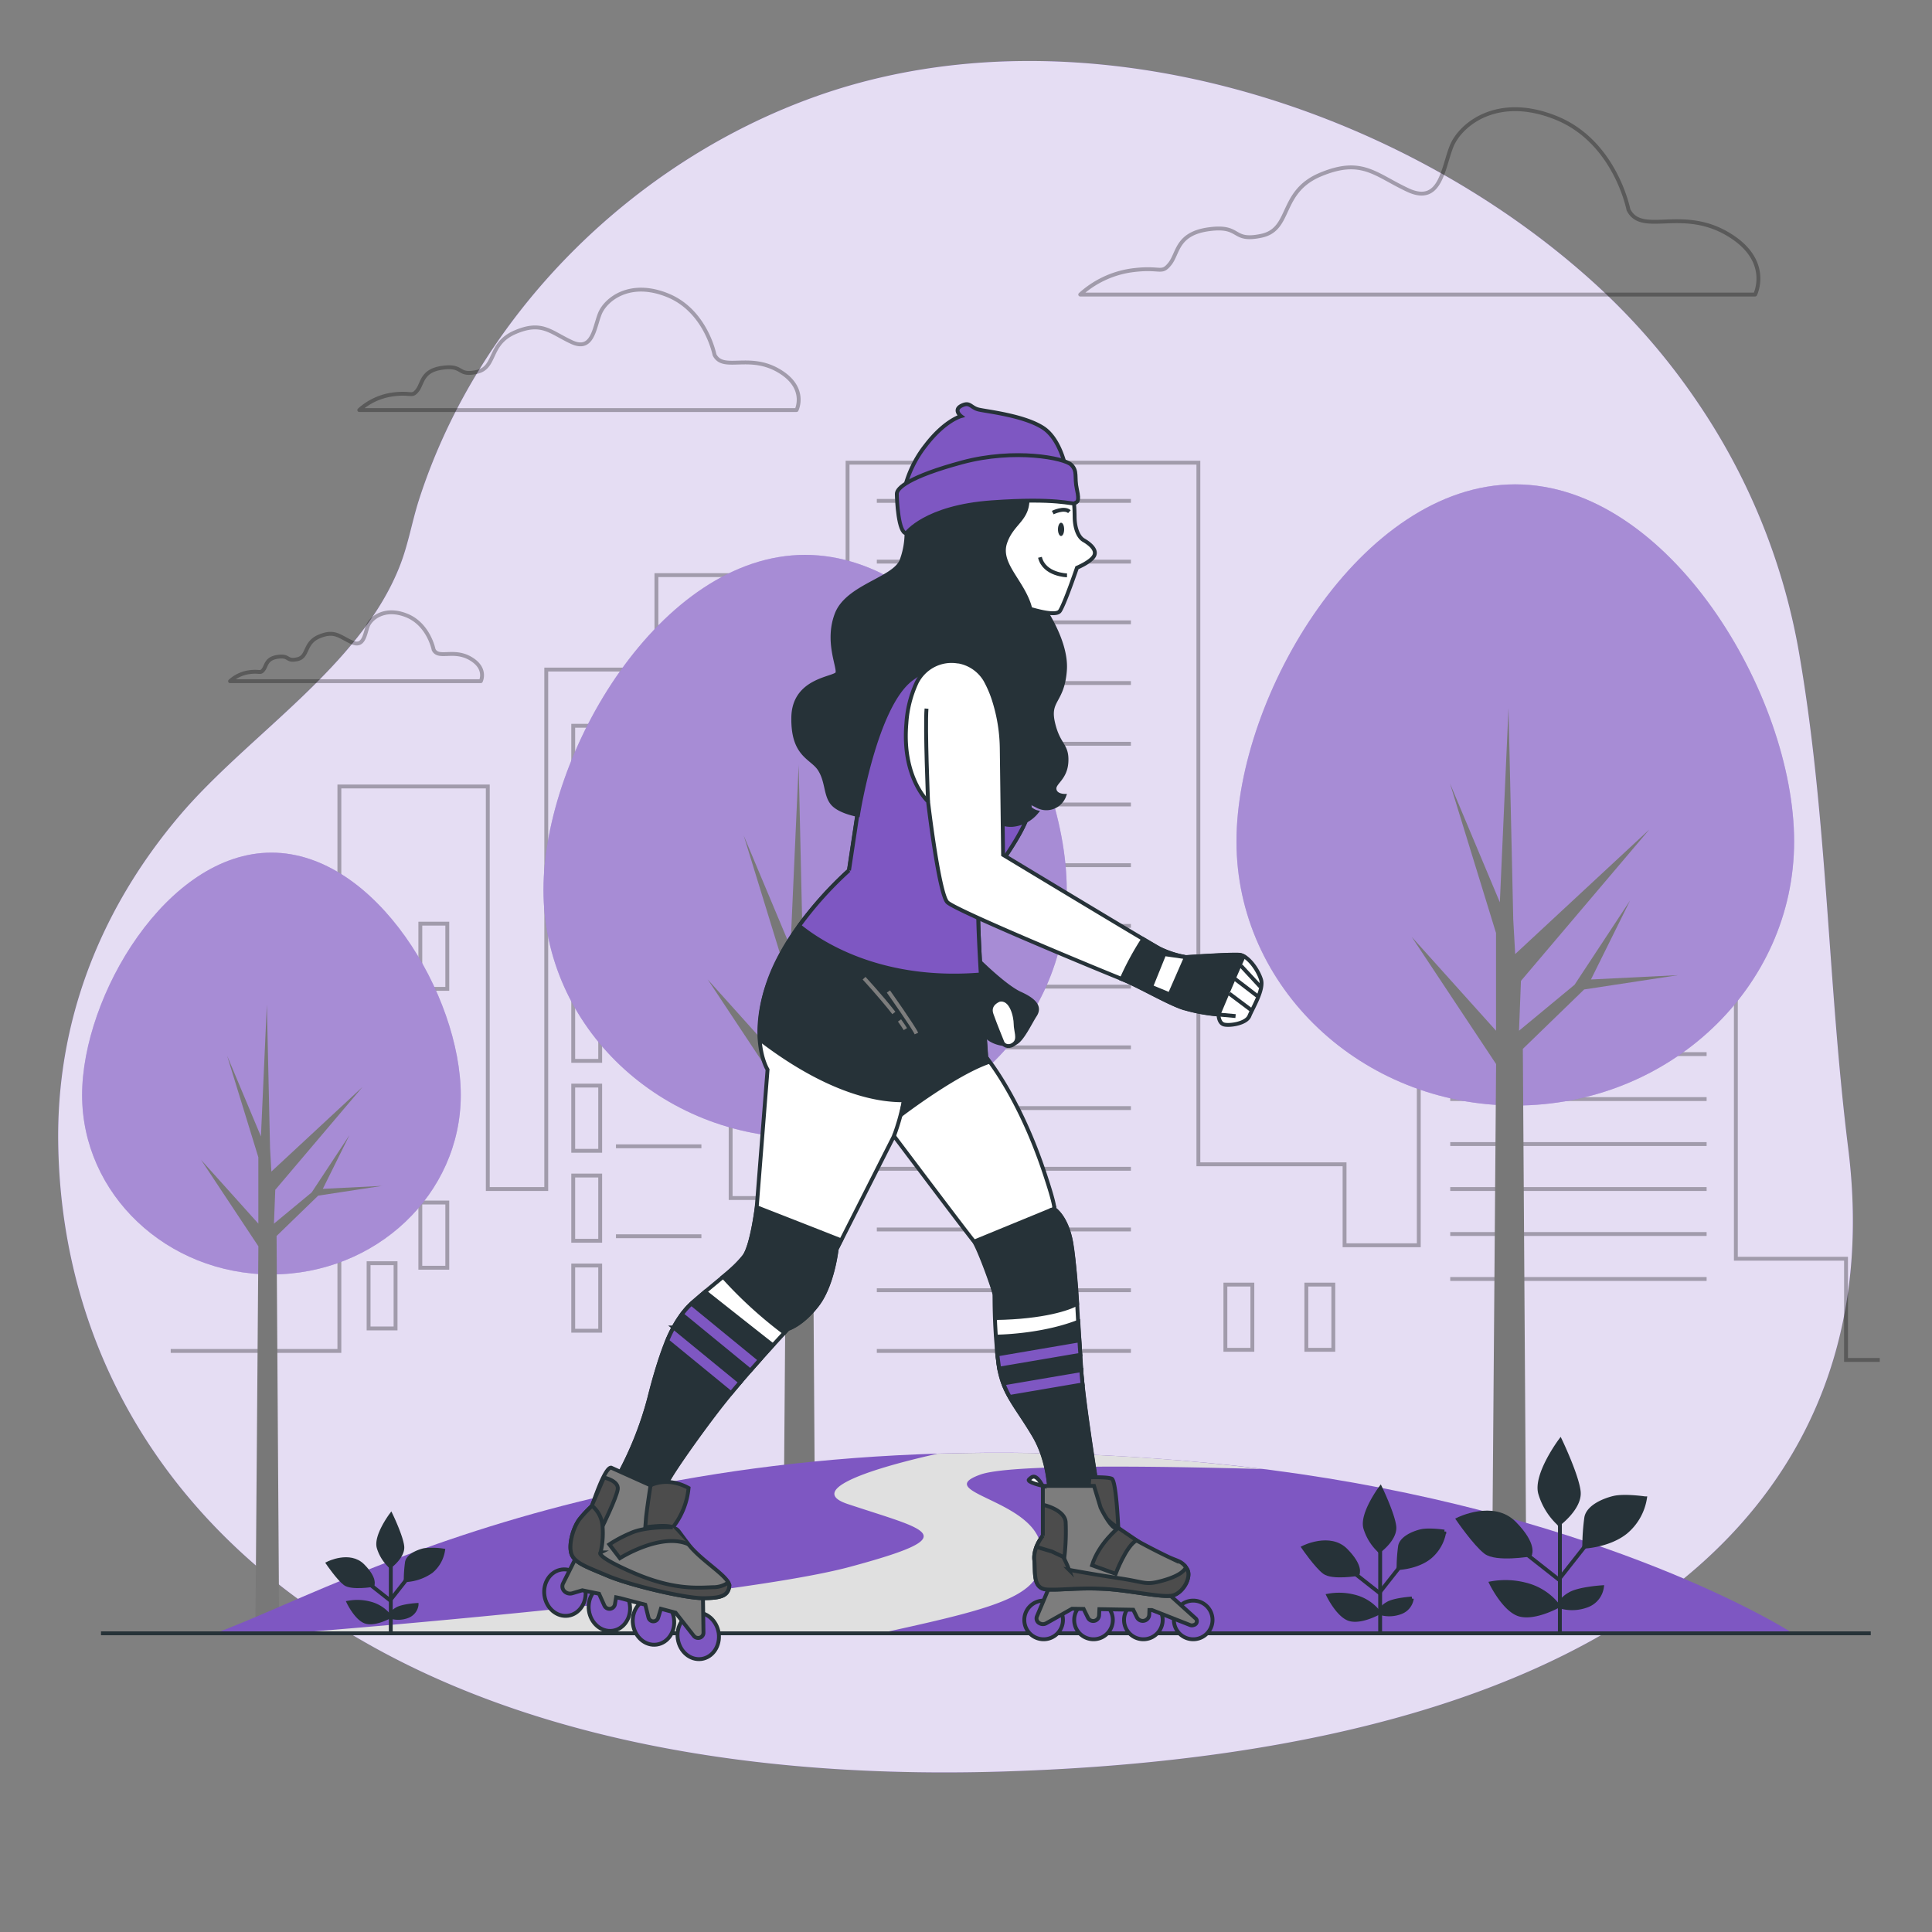 <svg xmlns="http://www.w3.org/2000/svg" viewBox="0 0 500 500"><rect x="0" y="0" width="500" height="500" fill="#808080" stroke="none"/><g id="freepik--background-simple--inject-466"><path d="M439.56,104.47a170.77,170.77,0,0,0-25.47-29.83C362.73,27,279.46.87,211.59,24.8,164.09,41.55,124,81.11,108.46,129.26c-1.77,5.49-2.73,11.27-4.78,16.66-10,26.36-39.45,44.18-57.26,65.23-20.59,24.34-32,53.44-31.34,85.51,1.75,90.21,80.31,167,245,161.79s229.3-72.75,218.24-161.21c-5.4-43.24-5.35-86.84-13-129.83A165.52,165.52,0,0,0,439.56,104.47Z" style="fill:#7E57C2"></path><path d="M439.56,104.47a170.77,170.77,0,0,0-25.47-29.83C362.73,27,279.46.87,211.59,24.8,164.09,41.55,124,81.11,108.46,129.26c-1.77,5.49-2.73,11.27-4.78,16.66-10,26.36-39.45,44.18-57.26,65.23-20.59,24.34-32,53.44-31.34,85.51,1.75,90.21,80.31,167,245,161.79s229.3-72.75,218.24-161.21c-5.4-43.24-5.35-86.84-13-129.83A165.52,165.52,0,0,0,439.56,104.47Z" style="fill:#fff;opacity:0.8"></path></g><g id="freepik--Clouds--inject-466"><path d="M421.44,54.27s-3.39-17.53-18.65-23.74-24.87,1.69-27.13,7.34-2.83,15.27-11.31,11.31-11.87-8.48-22.61-4-7.35,14.14-15.26,15.83-5.09-2.82-13.57-1.69-7.92,6.21-10.18,9-2.26.57-10.17,1.7a25,25,0,0,0-13,6.21H454.23s4.52-9-7.35-15.82S424.83,61.05,421.44,54.27Z" style="fill:none;stroke:#000;stroke-linecap:round;stroke-linejoin:round;opacity:0.3"></path><path d="M184.91,91.81s-2.2-11.35-12.09-15.38-16.11,1.1-17.58,4.76-1.83,9.89-7.32,7.33S140.23,83,133.27,86s-4.76,9.16-9.89,10.26-3.29-1.83-8.79-1.1-5.13,4-6.59,5.86-1.47.37-6.59,1.1a16.18,16.18,0,0,0-8.43,4H206.15s2.93-5.86-4.76-10.26S187.11,96.21,184.91,91.81Z" style="fill:none;stroke:#000;stroke-linecap:round;stroke-linejoin:round;opacity:0.3"></path><path d="M112.22,168.13s-1.26-6.51-6.93-8.82S96,159.94,95.2,162s-1,5.67-4.2,4.2-4.41-3.15-8.4-1.47-2.73,5.25-5.67,5.88-1.89-1.05-5-.63-2.94,2.32-3.78,3.37-.84.21-3.78.63a9.28,9.28,0,0,0-4.83,2.31h64.9s1.68-3.36-2.73-5.89S113.48,170.65,112.22,168.13Z" style="fill:none;stroke:#000;stroke-linecap:round;stroke-linejoin:round;opacity:0.3"></path></g><g id="freepik--Buildings--inject-466"><g style="opacity:0.3"><polyline points="44.18 349.62 87.83 349.62 87.83 203.54 126.24 203.54 126.24 307.72 141.37 307.72 141.37 173.28 169.88 173.28 169.88 148.84 189.09 148.84 189.09 310.05 219.35 310.05 219.35 119.74 310.14 119.74 310.14 301.32 347.97 301.32 347.97 322.27 367.18 322.27 367.18 214.02 426.85 214.02 426.85 189.58 449.24 189.58 449.24 325.76 477.75 325.76 477.75 351.95 486.48 351.95" style="fill:none;stroke:#000;stroke-miterlimit:10"></polyline><rect x="95.39" y="326.92" width="6.98" height="16.88" style="fill:none;stroke:#000;stroke-miterlimit:10"></rect><rect x="108.78" y="311.21" width="6.98" height="16.88" style="fill:none;stroke:#000;stroke-miterlimit:10"></rect><rect x="148.35" y="187.83" width="6.98" height="16.88" style="fill:none;stroke:#000;stroke-miterlimit:10"></rect><rect x="148.35" y="211.11" width="6.98" height="16.88" style="fill:none;stroke:#000;stroke-miterlimit:10"></rect><rect x="148.35" y="234.39" width="6.98" height="16.88" style="fill:none;stroke:#000;stroke-miterlimit:10"></rect><rect x="148.35" y="257.67" width="6.98" height="16.88" style="fill:none;stroke:#000;stroke-miterlimit:10"></rect><rect x="148.35" y="280.95" width="6.98" height="16.88" style="fill:none;stroke:#000;stroke-miterlimit:10"></rect><rect x="148.35" y="304.23" width="6.98" height="16.88" style="fill:none;stroke:#000;stroke-miterlimit:10"></rect><rect x="148.35" y="327.51" width="6.98" height="16.88" style="fill:none;stroke:#000;stroke-miterlimit:10"></rect><rect x="317.13" y="332.45" width="6.98" height="16.88" style="fill:none;stroke:#000;stroke-miterlimit:10"></rect><rect x="338.08" y="332.45" width="6.98" height="16.88" style="fill:none;stroke:#000;stroke-miterlimit:10"></rect><rect x="95.39" y="290.84" width="6.98" height="16.88" style="fill:none;stroke:#000;stroke-miterlimit:10"></rect><rect x="108.78" y="275.13" width="6.98" height="16.88" style="fill:none;stroke:#000;stroke-miterlimit:10"></rect><rect x="95.39" y="254.76" width="6.98" height="16.88" style="fill:none;stroke:#000;stroke-miterlimit:10"></rect><rect x="108.78" y="239.04" width="6.98" height="16.88" style="fill:none;stroke:#000;stroke-miterlimit:10"></rect><line x1="159.41" y1="203.54" x2="181.52" y2="203.54" style="fill:none;stroke:#000;stroke-miterlimit:10"></line><line x1="159.41" y1="226.82" x2="181.52" y2="226.82" style="fill:none;stroke:#000;stroke-miterlimit:10"></line><line x1="159.41" y1="250.1" x2="181.52" y2="250.1" style="fill:none;stroke:#000;stroke-miterlimit:10"></line><line x1="159.41" y1="273.38" x2="181.52" y2="273.38" style="fill:none;stroke:#000;stroke-miterlimit:10"></line><line x1="159.41" y1="296.66" x2="181.52" y2="296.66" style="fill:none;stroke:#000;stroke-miterlimit:10"></line><line x1="159.41" y1="319.94" x2="181.52" y2="319.94" style="fill:none;stroke:#000;stroke-miterlimit:10"></line><line x1="375.32" y1="296.08" x2="441.67" y2="296.08" style="fill:none;stroke:#000;stroke-miterlimit:10"></line><line x1="375.32" y1="307.72" x2="441.67" y2="307.72" style="fill:none;stroke:#000;stroke-miterlimit:10"></line><line x1="375.32" y1="319.36" x2="441.67" y2="319.36" style="fill:none;stroke:#000;stroke-miterlimit:10"></line><line x1="375.32" y1="331" x2="441.67" y2="331" style="fill:none;stroke:#000;stroke-miterlimit:10"></line><line x1="375.32" y1="249.52" x2="441.67" y2="249.52" style="fill:none;stroke:#000;stroke-miterlimit:10"></line><line x1="375.32" y1="261.16" x2="441.67" y2="261.16" style="fill:none;stroke:#000;stroke-miterlimit:10"></line><line x1="375.32" y1="272.8" x2="441.67" y2="272.8" style="fill:none;stroke:#000;stroke-miterlimit:10"></line><line x1="375.32" y1="284.44" x2="441.67" y2="284.44" style="fill:none;stroke:#000;stroke-miterlimit:10"></line><line x1="375.32" y1="226.24" x2="441.67" y2="226.24" style="fill:none;stroke:#000;stroke-miterlimit:10"></line><line x1="375.32" y1="237.88" x2="441.67" y2="237.88" style="fill:none;stroke:#000;stroke-miterlimit:10"></line><line x1="226.92" y1="129.63" x2="292.68" y2="129.63" style="fill:none;stroke:#000;stroke-miterlimit:10"></line><line x1="226.92" y1="145.35" x2="292.68" y2="145.35" style="fill:none;stroke:#000;stroke-miterlimit:10"></line><line x1="226.92" y1="161.06" x2="292.68" y2="161.06" style="fill:none;stroke:#000;stroke-miterlimit:10"></line><line x1="226.92" y1="176.77" x2="292.68" y2="176.77" style="fill:none;stroke:#000;stroke-miterlimit:10"></line><line x1="226.92" y1="192.49" x2="292.68" y2="192.49" style="fill:none;stroke:#000;stroke-miterlimit:10"></line><line x1="226.92" y1="208.2" x2="292.68" y2="208.2" style="fill:none;stroke:#000;stroke-miterlimit:10"></line><line x1="226.92" y1="223.91" x2="292.68" y2="223.91" style="fill:none;stroke:#000;stroke-miterlimit:10"></line><line x1="226.92" y1="239.63" x2="292.68" y2="239.63" style="fill:none;stroke:#000;stroke-miterlimit:10"></line><line x1="226.92" y1="255.34" x2="292.68" y2="255.34" style="fill:none;stroke:#000;stroke-miterlimit:10"></line><line x1="226.92" y1="271.05" x2="292.68" y2="271.05" style="fill:none;stroke:#000;stroke-miterlimit:10"></line><line x1="226.92" y1="286.77" x2="292.68" y2="286.77" style="fill:none;stroke:#000;stroke-miterlimit:10"></line><line x1="226.92" y1="302.48" x2="292.68" y2="302.48" style="fill:none;stroke:#000;stroke-miterlimit:10"></line><line x1="226.92" y1="318.19" x2="292.68" y2="318.19" style="fill:none;stroke:#000;stroke-miterlimit:10"></line><line x1="226.92" y1="333.91" x2="292.68" y2="333.91" style="fill:none;stroke:#000;stroke-miterlimit:10"></line><line x1="226.92" y1="349.62" x2="292.68" y2="349.62" style="fill:none;stroke:#000;stroke-miterlimit:10"></line></g></g><g id="freepik--Trees--inject-466"><path d="M464.32,217.76c0,37.75-32.3,68.35-72.14,68.35S320,255.51,320,217.76s32.3-92.41,72.14-92.41S464.32,180,464.32,217.76Z" style="fill:#7E57C2"></path><path d="M464.32,217.76c0,37.75-32.3,68.35-72.14,68.35S320,255.51,320,217.76s32.3-92.41,72.14-92.41S464.32,180,464.32,217.76Z" style="fill:#fff;opacity:0.32"></path><polygon points="386.04 422.3 387.19 275.38 365.34 242.45 387.17 266.75 387.17 241.46 375.26 202.77 388.16 233.52 390.4 183.24 391.63 237.98 392.13 246.91 426.85 214.67 393.62 253.85 393.12 266.75 407.5 254.85 421.88 233.02 411.74 253.49 434.29 252.37 409.98 256.07 394.11 271.45 395.1 422.26 386.04 422.3" style="fill:#787878"></polygon><path d="M276.07,230.33c0,35.43-30.32,64.15-67.71,64.15s-67.71-28.72-67.71-64.15S171,143.6,208.36,143.6,276.07,194.89,276.07,230.33Z" style="fill:#7E57C2"></path><path d="M276.07,230.33c0,35.43-30.32,64.15-67.71,64.15s-67.71-28.72-67.71-64.15S171,143.6,208.36,143.6,276.07,194.89,276.07,230.33Z" style="fill:#fff;opacity:0.32"></path><polygon points="202.6 422.3 203.67 284.41 183.17 253.5 203.65 276.31 203.65 252.57 192.48 216.26 204.58 245.12 206.69 197.94 207.84 249.31 208.31 257.69 240.89 227.43 209.7 264.21 209.24 276.31 222.74 265.14 236.24 244.66 226.72 263.87 247.88 262.81 225.06 266.29 210.17 280.72 211.1 422.27 202.6 422.3" style="fill:#787878"></polygon><path d="M119.25,283.41c0,25.63-21.93,46.41-49,46.41s-49-20.78-49-46.41,21.93-62.75,49-62.75S119.25,257.77,119.25,283.41Z" style="fill:#7E57C2"></path><path d="M119.25,283.41c0,25.63-21.93,46.41-49,46.41s-49-20.78-49-46.41,21.93-62.75,49-62.75S119.25,257.77,119.25,283.41Z" style="fill:#fff;opacity:0.32"></path><polygon points="66.1 422.3 66.87 322.54 52.04 300.17 66.86 316.68 66.86 299.5 58.78 273.23 67.53 294.11 69.06 259.97 69.89 297.14 70.23 303.2 93.81 281.31 71.24 307.92 70.9 316.68 80.67 308.59 90.44 293.77 83.55 307.67 98.86 306.91 82.35 309.43 71.58 319.87 72.25 422.27 66.1 422.3" style="fill:#787878"></polygon></g><g id="freepik--Hill--inject-466"><path d="M464,422.7c-13.6-8.5-66.51-35.83-150.32-44-147.72-14.36-224.28,31.6-258,44Z" style="fill:#7E57C2"></path><path d="M229.25,422.37c32-7,41.9-9.9,40.15-22.12s-28.51-14-15.71-18.62c7.4-2.69,43.76-2.27,73.14-1.44q-6.46-.81-13.2-1.47a554.27,554.27,0,0,0-71-2.5c-20.07,4.5-33.25,9.66-23.3,13,21,7,30.85,8.14.59,16.29S80.4,422.27,80.4,422.27l3.58.43H227.7Z" style="fill:#e0e0e0"></path></g><g id="freepik--Plants--inject-466"><line x1="403.69" y1="422.7" x2="403.71" y2="389.22" style="fill:none;stroke:#263238;stroke-linecap:round;stroke-linejoin:round"></line><polyline points="388.66 397.18 403.41 408.79 413.73 395.68" style="fill:none;stroke:#263238;stroke-linecap:round;stroke-linejoin:round"></polyline><path d="M403.47,394.35a17.43,17.43,0,0,1-4.87-7.86c-1.36-4.85,5.21-13.67,5.21-13.67s4.3,9,4.76,13.18S403.47,394.35,403.47,394.35Z" style="fill:#263238;stroke:#263238;stroke-linecap:round;stroke-miterlimit:10"></path><path d="M410,400.27a57.1,57.1,0,0,1,.53-7.54c.5-2.7,4.32-4.41,7.09-5.08s8.1.12,8.1.12a14.32,14.32,0,0,1-5,8.76C416.38,400,410,400.27,410,400.27Z" style="fill:#263238;stroke:#263238;stroke-linecap:round;stroke-miterlimit:10"></path><path d="M395.94,402.33s1.47-2.55-4-8.12-14.6-1-14.6-1,4.39,6.39,7.14,8.49S395.94,402.33,395.94,402.33Z" style="fill:#263238;stroke:#263238;stroke-linecap:round;stroke-miterlimit:10"></path><path d="M403.27,415.6a15.25,15.25,0,0,0-8.48-5.52,20.69,20.69,0,0,0-8.86-.33s3.48,7.15,7.49,8.14S403.27,415.6,403.27,415.6Z" style="fill:#263238;stroke:#263238;stroke-linecap:round;stroke-miterlimit:10"></path><path d="M403.27,415.6a7.28,7.28,0,0,1,2.92-3c2.3-1.44,8.39-1.82,8.39-1.82a5.93,5.93,0,0,1-3.77,4.69A10.92,10.92,0,0,1,403.27,415.6Z" style="fill:#263238;stroke:#263238;stroke-linecap:round;stroke-miterlimit:10"></path><line x1="395.94" y1="402.33" x2="382.28" y2="393.98" style="fill:none;stroke:#263238;stroke-linecap:round;stroke-miterlimit:10"></line><line x1="403.47" y1="394.35" x2="403.47" y2="380.14" style="fill:none;stroke:#263238;stroke-linecap:round;stroke-miterlimit:10"></line><line x1="410.01" y1="400.27" x2="417.43" y2="392" style="fill:none;stroke:#263238;stroke-linecap:round;stroke-miterlimit:10"></line><polyline points="394.99 414.16 403.27 415.6 408.26 414.02" style="fill:none;stroke:#263238;stroke-linecap:round;stroke-miterlimit:10"></polyline><line x1="357.18" y1="422.7" x2="357.19" y2="397.47" style="fill:none;stroke:#263238;stroke-linecap:round;stroke-linejoin:round"></line><polyline points="345.85 403.47 356.97 412.22 364.75 402.35" style="fill:none;stroke:#263238;stroke-linecap:round;stroke-linejoin:round"></polyline><path d="M357,401.34a13.25,13.25,0,0,1-3.67-5.92c-1-3.65,3.93-10.3,3.93-10.3s3.24,6.75,3.59,9.93S357,401.34,357,401.34Z" style="fill:#263238;stroke:#263238;stroke-linecap:round;stroke-miterlimit:10"></path><path d="M361.94,405.8a42.42,42.42,0,0,1,.4-5.68c.38-2,3.25-3.32,5.34-3.83s6.1.09,6.1.09A10.78,10.78,0,0,1,370,403C366.74,405.62,361.94,405.8,361.94,405.8Z" style="fill:#263238;stroke:#263238;stroke-linecap:round;stroke-miterlimit:10"></path><path d="M351.34,407.35s1.11-1.92-3-6.12-11-.74-11-.74,3.31,4.82,5.39,6.39S351.34,407.35,351.34,407.35Z" style="fill:#263238;stroke:#263238;stroke-linecap:round;stroke-miterlimit:10"></path><path d="M356.86,417.35a11.45,11.45,0,0,0-6.39-4.16,15.62,15.62,0,0,0-6.67-.25s2.62,5.39,5.64,6.14S356.86,417.35,356.86,417.35Z" style="fill:#263238;stroke:#263238;stroke-linecap:round;stroke-miterlimit:10"></path><path d="M356.86,417.35a5.5,5.5,0,0,1,2.21-2.28c1.72-1.09,6.31-1.37,6.31-1.37a4.44,4.44,0,0,1-2.83,3.53A8.29,8.29,0,0,1,356.86,417.35Z" style="fill:#263238;stroke:#263238;stroke-linecap:round;stroke-miterlimit:10"></path><line x1="351.34" y1="407.35" x2="341.05" y2="401.06" style="fill:none;stroke:#263238;stroke-linecap:round;stroke-miterlimit:10"></line><line x1="357.01" y1="401.34" x2="357.01" y2="390.64" style="fill:none;stroke:#263238;stroke-linecap:round;stroke-miterlimit:10"></line><line x1="361.94" y1="405.8" x2="367.53" y2="399.57" style="fill:none;stroke:#263238;stroke-linecap:round;stroke-miterlimit:10"></line><polyline points="350.62 416.27 356.86 417.35 360.62 416.16" style="fill:none;stroke:#263238;stroke-linecap:round;stroke-miterlimit:10"></polyline><line x1="101.13" y1="422.7" x2="101.14" y2="402.16" style="fill:none;stroke:#263238;stroke-linecap:round;stroke-linejoin:round"></line><polyline points="91.91 407.04 100.96 414.17 107.29 406.13" style="fill:none;stroke:#263238;stroke-linecap:round;stroke-linejoin:round"></polyline><path d="M101,405.31a10.73,10.73,0,0,1-3-4.82c-.83-3,3.19-8.38,3.19-8.38s2.64,5.49,2.92,8.08S101,405.31,101,405.31Z" style="fill:#263238;stroke:#263238;stroke-linecap:round;stroke-miterlimit:10"></path><path d="M105,408.94a34,34,0,0,1,.32-4.62c.31-1.66,2.65-2.7,4.35-3.12a17.83,17.83,0,0,1,5,.07,8.79,8.79,0,0,1-3.05,5.38A12.69,12.69,0,0,1,105,408.94Z" style="fill:#263238;stroke:#263238;stroke-linecap:round;stroke-miterlimit:10"></path><path d="M96.38,410.21s.9-1.57-2.48-5-9-.6-9-.6,2.69,3.92,4.38,5.2S96.38,410.21,96.38,410.21Z" style="fill:#263238;stroke:#263238;stroke-linecap:round;stroke-miterlimit:10"></path><path d="M100.87,418.34a9.34,9.34,0,0,0-5.2-3.38,12.81,12.81,0,0,0-5.43-.21s2.13,4.39,4.59,5S100.87,418.34,100.87,418.34Z" style="fill:#263238;stroke:#263238;stroke-linecap:round;stroke-miterlimit:10"></path><path d="M100.87,418.34a4.48,4.48,0,0,1,1.8-1.85c1.4-.89,5.14-1.12,5.14-1.12a3.65,3.65,0,0,1-2.31,2.88A6.73,6.73,0,0,1,100.87,418.34Z" style="fill:#263238;stroke:#263238;stroke-linecap:round;stroke-miterlimit:10"></path><line x1="96.38" y1="410.21" x2="88" y2="405.08" style="fill:none;stroke:#263238;stroke-linecap:round;stroke-miterlimit:10"></line><line x1="100.99" y1="405.31" x2="100.99" y2="396.6" style="fill:none;stroke:#263238;stroke-linecap:round;stroke-miterlimit:10"></line><line x1="105.01" y1="408.94" x2="109.56" y2="403.87" style="fill:none;stroke:#263238;stroke-linecap:round;stroke-miterlimit:10"></line><polyline points="95.79 417.46 100.87 418.34 103.93 417.38" style="fill:none;stroke:#263238;stroke-linecap:round;stroke-miterlimit:10"></polyline></g><g id="freepik--Floor--inject-466"><line x1="26.14" y1="422.7" x2="484.15" y2="422.7" style="fill:none;stroke:#263238;stroke-miterlimit:10"></line></g><g id="freepik--Character--inject-466"><path d="M251.6,246.93s8,8.22,12.43,10.22,5,3.81,3.81,5.61-3.41,6.62-5.21,7.22a8.24,8.24,0,0,1-6.42-1c-1.8-1.21-4.81-6.22-4.81-6.22Z" style="fill:#263238;stroke:#263238;stroke-miterlimit:10"></path><path d="M258.62,258.75s-3,1-2,3.81,2.41,6.22,2.81,7.22,2,1.4,3.21.2.2-3.21.2-5S261.83,258.15,258.62,258.75Z" style="fill:#fff;stroke:#263238;stroke-miterlimit:10"></path><path d="M266.44,208.64s.6,2.41-4.81,10.83-8,11.62-8.42,15.83,2,38.29,2,38.29,8.36,9.86,15,29.66c3.18,9.45,2.6,9.63,2.6,9.63s3.21,2,4.41,8.81a157.06,157.06,0,0,1,1.6,16.8s.41,7.82,1,16.44,4.61,33.27,4.61,33.27l-12.83.6s.6-9.42-4-17.24-8.22-11-9.22-18.64a154,154,0,0,1-1-17.81c0-1-4.23-12.61-5.44-14S234.37,298,231.36,294L216.53,323.3s-1,9.22-5,14.43-7.61,6.21-7.61,6.21-11.43,12.23-17.64,20.25-13.43,18.44-13.63,19.64a15.46,15.46,0,0,1-1.2,3.21s-2,1.6-5.82-.4A16.68,16.68,0,0,1,160,382a89.77,89.77,0,0,0,8-20c3-11.42,5.41-19.84,11.62-25.25s11-8.82,13-11.63,3.21-12.63,3.21-12.63l2.81-35.68s-5-7.81.4-23.05,20.64-28.46,20.64-28.46l2.41-16s-1.41-16,2.2-29.06,16.24-17.64,25.66-16.64,10.82,10,12.23,19.85S266.44,208.64,266.44,208.64Z" style="fill:#fff;stroke:#263238;stroke-miterlimit:10"></path><path d="M231.36,294a56.39,56.39,0,0,0,2.58-9.28" style="fill:none;stroke:#263238;stroke-miterlimit:10"></path><path d="M256,274.81c-.47-.78-.75-1.22-.75-1.22s-.87-12.35-1.48-23.1c-7.56-.78-28.55-3.73-44.88-13.55a61.54,61.54,0,0,0-9.76,16.8,37.58,37.58,0,0,0-2.44,15.3c4.63,3.49,21,15.88,37.29,15.71l-.74,3.73S247.24,277.78,256,274.81Z" style="fill:#263238;stroke:#263238;stroke-miterlimit:10"></path><path d="M232.79,264.09c.58.79,1.09,1.55,1.52,2.24" style="fill:none;stroke:#7d7d7d;stroke-miterlimit:10"></path><path d="M223.62,253.16s4.28,4.6,7.71,9" style="fill:none;stroke:#7d7d7d;stroke-miterlimit:10"></path><path d="M229.92,256.6s6.49,9.16,7.25,10.88" style="fill:none;stroke:#7d7d7d;stroke-miterlimit:10"></path><path d="M253.83,252.19c-.45-7.76-.8-15.08-.62-16.89.4-4.21,3-7.41,8.42-15.83s4.81-10.83,4.81-10.83-2.81-15.43-4.21-25.25-2.81-18.84-12.23-19.85-22.05,3.61-25.66,16.64-2.2,29.06-2.2,29.06l-2.41,16a94.56,94.56,0,0,0-12.9,14.34C212.22,244,227.85,254.34,253.83,252.19Z" style="fill:#7E57C2;stroke:#263238;stroke-miterlimit:10"></path><path d="M268.45,155s7.74,10.07,7.16,18.39S271.16,181,272.52,187s3.67,5.61,3.48,10.06-3.29,5.42-3.1,7.16,2.52,1.74,2.52,1.74a4.92,4.92,0,0,1-7.16,2.52c-5.23-2.52-6.77-3.87-5.61-8.71s-.58-12.19-3.29-16.06-.58-13.75,1-19.36-1-11.42-1-11.42S264.78,151.33,268.45,155Z" style="fill:#263238;stroke:#263238;stroke-miterlimit:10"></path><path d="M277.74,128.11a46.61,46.61,0,0,1,.37,5.54c0,2.83.86,5.29,2.34,6.15s3.56,2.46,2.7,4.06-4.43,3.07-4.43,3.07-3.19,9.35-4.42,11.19-9.6-1.23-10.46-1.35-5.53-3.32-5.53-3.32-3.08-7.38-.25-13,5.17-12.17,5.41-12.67S277.74,128.11,277.74,128.11Z" style="fill:#fff;stroke:#263238;stroke-miterlimit:10"></path><path d="M275.4,137c0,.95-.36,1.72-.8,1.72s-.8-.77-.8-1.72.36-1.72.8-1.72S275.4,136,275.4,137Z" style="fill:#263238"></path><path d="M272.45,132.66s2.95-1.47,4.31-.24" style="fill:none;stroke:#263238;stroke-miterlimit:10"></path><path d="M276.14,148.9s-5.9-.12-7-4.67" style="fill:none;stroke:#263238;stroke-miterlimit:10"></path><path d="M234.39,135a20.42,20.42,0,0,1-1.1,10.12c-2,4.79-14,6.63-16.76,13.81s.74,13.81.18,15.29-11.23,1.47-11.41,11.41,4.79,10.31,6.81,13.44,1.47,6.63,3.32,8.84,6.62,3,6.62,3,4.42-28.17,13.81-35.17,15.47-1.47,17.86,6.07,1.84,12.71,1.84,21.18,2.58,10.68,6.45,10.49a9.14,9.14,0,0,0,6.26-3.31s-3.68-.92-2.39-5,7-5.34,5.52-15.28-9-12.16-8.1-17.31,5.15-10.13,2.94-16.39-7.91-10.49-6.07-15.83,6.26-5.9,5.71-12.16a43.68,43.68,0,0,0-17.5.37C239.55,130.76,233.84,133.34,234.39,135Z" style="fill:#263238;stroke:#263238;stroke-miterlimit:10"></path><path d="M233.83,127.62a29.35,29.35,0,0,1,5.78-12.42c4.92-6.4,9.1-7.5,9.1-7.5s-2.09-1.6.13-2.71,2.33.49,4.42,1,11.57,1.48,16.61,4.68,6.27,12,6.27,12a35.77,35.77,0,0,0-23.49-.37c-13.16,4.18-18.94,7-18.94,7Z" style="fill:#7E57C2;stroke:#263238;stroke-miterlimit:10"></path><path d="M234.57,138s4.92-6.76,22-8,20.91.61,21.53.24,1.35-.24.61-3.56.25-4.68-1.47-6.4-14.64-4.3-28.29-.61-16.85,6.64-16.85,8.11S232.48,138.08,234.57,138Z" style="fill:#7E57C2;stroke:#263238;stroke-miterlimit:10"></path><path d="M247.53,171.15a10.08,10.08,0,0,0-10.3,5.49,29.43,29.43,0,0,0-2.66,10.56c-1.21,14,5.61,20.24,5.61,20.24s2.8,23.85,5,26.06,41.49,18.44,45.5,20,11.23,5.82,15.23,7.22a44.12,44.12,0,0,0,9.43,1.8s0,2.21,1.4,2.61,5.81-.2,6.61-2.21,3.81-6.81,3-9.42-3.41-6.21-5.61-6.41-13.83.6-13.83.6a25.21,25.21,0,0,1-6.82-2.2c-3-1.61-40.49-24.26-40.49-24.26l-.35-27.34a42.82,42.82,0,0,0-1.84-12.11A28.7,28.7,0,0,0,255,176a10.1,10.1,0,0,0-7.47-4.88Z" style="fill:#fff;stroke:#263238;stroke-miterlimit:10"></path><path d="M320.76,247.13c-2.21-.2-13.83.6-13.83.6a25.21,25.21,0,0,1-6.82-2.2c-.52-.28-2.06-1.18-4.25-2.48a73.51,73.51,0,0,0-5.59,10.32l.42.17c4,1.61,11.23,5.82,15.23,7.22a44.12,44.12,0,0,0,9.43,1.8s4.6-11,6.52-15.07A2.94,2.94,0,0,0,320.76,247.13Z" style="fill:#263238;stroke:#263238;stroke-miterlimit:10"></path><line x1="315.35" y1="262.56" x2="319.76" y2="262.96" style="fill:none;stroke:#263238;stroke-miterlimit:10"></line><line x1="318.15" y1="257.15" x2="323.76" y2="261.36" style="fill:none;stroke:#263238;stroke-miterlimit:10"></line><line x1="319.35" y1="253.14" x2="325.37" y2="257.75" style="fill:none;stroke:#263238;stroke-miterlimit:10"></line><line x1="321.16" y1="249.94" x2="326.17" y2="255.35" style="fill:none;stroke:#263238;stroke-miterlimit:10"></line><polygon points="301.31 246.93 297.91 255.35 302.72 257.35 306.93 247.73 301.31 246.93" style="fill:#fff;stroke:#263238;stroke-miterlimit:10"></polygon><path d="M240.18,207.44s-.8-19-.4-24.05" style="fill:none;stroke:#263238;stroke-miterlimit:10"></path><path d="M278.75,337.41c-.19-1.71-.64-10.89-1.49-15.72-1.2-6.81-4.41-8.81-4.41-8.81l0-.08-20.66,8.49c1.27,1.48,5.27,12.86,5.27,13.82,0,.48.15,2.67.19,6C270.1,340.91,276.71,338.6,278.75,337.41Z" style="fill:#263238;stroke:#263238;stroke-miterlimit:10"></path><path d="M271.65,388.8s.6-9.42-4-17.24c-2.48-4.2-4.67-7.07-6.32-10a24.67,24.67,0,0,1-1.65-3.48,23.49,23.49,0,0,1-1.06-3.86c-.07-.42-.13-.84-.19-1.28-.1-.76-.2-1.56-.32-2.4-.19-1.54,0-3-.23-4.63,3.85-.07,13.2-.72,21.19-3.84.08,1.33.17,3,.29,4.84.06,1.17.14,2.43.23,3.73s.16,2.63.27,4c0,.1,0,.2,0,.3.07,1,.18,2.11.32,3.4,1.12,10.38,4.3,29.88,4.3,29.88Z" style="fill:#263238;stroke:#263238;stroke-miterlimit:10"></path><path d="M279.35,346.89l-21.25,3.63c.12.84.22,1.64.32,2.4.06.44.12.86.19,1.28l21-3.58C279.49,349.32,279.41,348.06,279.35,346.89Zm.51,8c0-.1,0-.2,0-.3l-20.18,3.44a24.67,24.67,0,0,0,1.65,3.48l18.86-3.22C280,357,279.93,355.88,279.86,354.92Z" style="fill:#7E57C2;stroke:#263238;stroke-miterlimit:10"></path><path d="M281.77,384.55l.17-2.21s4.58-.17,5.77.34,1.7,12.73,1.7,12.73A17,17,0,0,1,281.77,384.55Z" style="fill:#4c4c4c;stroke:#263238;stroke-miterlimit:10"></path><path d="M313.8,419.24a5,5,0,1,0-5,5A5,5,0,0,0,313.8,419.24Z" style="fill:#7E57C2;stroke:#263238;stroke-miterlimit:10"></path><path d="M300.9,419.24a5,5,0,1,0-5,5A5,5,0,0,0,300.9,419.24Z" style="fill:#7E57C2;stroke:#263238;stroke-miterlimit:10"></path><path d="M288,419.24a5,5,0,1,0-5,5A5,5,0,0,0,288,419.24Z" style="fill:#7E57C2;stroke:#263238;stroke-miterlimit:10"></path><path d="M275.09,419.24a5,5,0,1,0-5,5A5,5,0,0,0,275.09,419.24Z" style="fill:#7E57C2;stroke:#263238;stroke-miterlimit:10"></path><path d="M309.32,418.75l-6.48-5.85c-7.15-2.72-30.85-3.22-30.85-3.22l-3.64,8.65a1.4,1.4,0,0,0,.74,1.8,1.77,1.77,0,0,0,1.63,0l6.72-3.79,3,.05,1.11,2.26a1.5,1.5,0,0,0,1.37.86,1.53,1.53,0,0,0,1.52-1.45l.08-1.61,8.76.15.95,1.94a1.68,1.68,0,0,0,3.19-.67l.05-1.2h.63l9.86,3.88a1.33,1.33,0,0,0,1,0A1,1,0,0,0,309.32,418.75Z" style="fill:#7d7d7d;stroke:#263238;stroke-miterlimit:10"></path><path d="M283.13,384.55H269.89v12.9s-2.55,3.06-2.21,6.28-.51,7.47,3.39,7.64,7.81-.51,14.6-.17,15.11,2.38,17.83,1.7,4.93-4.75,3.74-6.79-2.21-2-4.59-3.06a163.32,163.32,0,0,1-14.43-7.81c-1.53-1.18-3.39-5.09-3.39-5.09Z" style="fill:#7d7d7d;stroke:#263238;stroke-miterlimit:10"></path><path d="M269.89,384.55s-4.42-1-3.57-1.7S267.85,381.15,269.89,384.55Z" style="fill:#fff;stroke:#263238;stroke-miterlimit:10"></path><path d="M267.68,403.73c.34,3.23-.51,7.47,3.39,7.64s7.81-.51,14.6-.17,15.12,2.38,17.83,1.7,4.93-4.75,3.74-6.79c-.1-.17-.2-.31-.3-.46-.58,1.05-2,2.25-5.82,3.35-4.75,1.35-4.41.51-11.2-.51s-13.24-2.21-13.24-2.21a29,29,0,0,0-3.4-6.45c-2-2.72-3.39-2.38-3.39-2.38S267.34,400.51,267.68,403.73Z" style="fill:#4c4c4c;stroke:#263238;stroke-miterlimit:10"></path><path d="M289.41,395.41s-5.09,4.08-6.79,9.68l6.11,2.21s2.72-7.3,5.43-8.66Z" style="fill:#4c4c4c;stroke:#263238;stroke-miterlimit:10"></path><path d="M270.05,389.47l-.16.21v7.77a11.77,11.77,0,0,0-1.67,2.89l4,1.19,3.23,1.52a56.89,56.89,0,0,0,.34-9.16C275.49,390.66,270.05,389.47,270.05,389.47Z" style="fill:#4c4c4c;stroke:#263238;stroke-miterlimit:10"></path><path d="M187.15,330.43A110.85,110.85,0,0,0,203,344.9l.89-1s3.61-1,7.61-6.21,5-14.43,5-14.43l1.15-2.28c-7.05-2.79-21.8-8.55-21.8-8.55s-1.2,9.83-3.21,12.63A33.51,33.51,0,0,1,187.15,330.43Z" style="fill:#263238;stroke:#263238;stroke-miterlimit:10"></path><path d="M200,348.15c-1,1.11-2.16,2.39-3.39,3.76l-2.46,2.78c-.86,1-1.74,2-2.6,3s-1.63,1.91-2.39,2.84c-1.06,1.27-2,2.51-2.94,3.65-6.21,8-13.43,18.44-13.63,19.64a16.16,16.16,0,0,1-1.21,3.21s-2,1.6-5.81-.4A16.68,16.68,0,0,1,160,382a89.48,89.48,0,0,0,8-20,116.36,116.36,0,0,1,4.66-15,35.53,35.53,0,0,1,1.65-3.45,26.32,26.32,0,0,1,2.14-3.39,21.06,21.06,0,0,1,2.47-2.77q.34-.34.72-.66c1-.86,1.92-1.65,2.82-2.42C187.05,337.94,195.66,344.75,200,348.15Z" style="fill:#263238;stroke:#263238;stroke-miterlimit:10"></path><path d="M178.93,337.39a21.06,21.06,0,0,0-2.47,2.77l17.73,14.53,2.46-2.78Zm-4.61,6.16a35.53,35.53,0,0,0-1.65,3.45l16.53,13.54c.76-.93,1.57-1.88,2.39-2.84Z" style="fill:#7E57C2;stroke:#263238;stroke-miterlimit:10"></path><path d="M186,422.63c.47,3.29-1.53,6.3-4.45,6.71s-5.67-1.92-6.14-5.22,1.53-6.3,4.45-6.71S185.49,419.33,186,422.63Z" style="fill:#7E57C2;stroke:#263238;stroke-miterlimit:10"></path><path d="M174.42,418.89c.46,3.3-1.53,6.3-4.46,6.72s-5.67-1.93-6.14-5.22,1.53-6.3,4.46-6.72S174,415.6,174.42,418.89Z" style="fill:#7E57C2;stroke:#263238;stroke-miterlimit:10"></path><path d="M163,415.33c.47,3.29-1.53,6.3-4.45,6.71s-5.67-1.92-6.14-5.22,1.53-6.3,4.45-6.71S162.57,412,163,415.33Z" style="fill:#7E57C2;stroke:#263238;stroke-miterlimit:10"></path><path d="M151.5,411.42c.46,3.3-1.53,6.3-4.46,6.72s-5.67-1.93-6.14-5.22,1.53-6.31,4.46-6.72S151,408.12,151.5,411.42Z" style="fill:#7E57C2;stroke:#263238;stroke-miterlimit:10"></path><path d="M181.93,413.61v-1.7s-2.9.51-9.07-.5-24.13-7.64-24.13-7.64l-3,6a1.76,1.76,0,0,0,.15,1.82,2.06,2.06,0,0,0,2.26.74l2.56-.76,4.33.89,1.38,3.06a1.45,1.45,0,0,0,1.31.85h0a1.45,1.45,0,0,0,1.43-1.21l.3-1.78,1.05.22L167,415.3l.82,3.31a1.35,1.35,0,0,0,.94.95,1.3,1.3,0,0,0,1.57-.88l.71-2.32,3.8,1,4.71,6a1.42,1.42,0,0,0,1,.53,1.36,1.36,0,0,0,1.51-1.33Z" style="fill:#7d7d7d;stroke:#263238;stroke-miterlimit:10"></path><path d="M168.36,384.41s4.24-2.38,9.84.68a19.35,19.35,0,0,1-4.07,10.19l-7.64,1.52-2.55-3.56Z" style="fill:#4c4c4c;stroke:#263238;stroke-miterlimit:10"></path><path d="M158.17,379.83l10.19,4.58s-1,6.45-1.19,8.66l-.17,2.21s5.43-.85,7.13,0,.68,0,4.07,4.41,10.87,8.49,10.53,10.87-2,3.05-6.79,3.05-19-3.39-24.62-5.77-8.83-3.4-9.51-5.94.68-7,2.38-9a31.32,31.32,0,0,1,3.06-3.23S156.47,379.66,158.17,379.83Z" style="fill:#7d7d7d;stroke:#263238;stroke-miterlimit:10"></path><path d="M174.13,395.28s-7-.34-11,1.52a34,34,0,0,0-5.43,2.89l2.72,3.57s10.69-6.8,17.82-3.57" style="fill:#4c4c4c;stroke:#263238;stroke-miterlimit:10"></path><path d="M156.3,382.37s3.91.85,3.57,3.06-3.91,9.51-3.91,9.51l-3.9-2.72Z" style="fill:#4c4c4c;stroke:#263238;stroke-miterlimit:10"></path><path d="M150.19,392.9c-1.7,2-3.06,6.45-2.38,9s3.91,3.56,9.51,5.94,19.86,5.77,24.62,5.77,6.45-.68,6.79-3.05a1.7,1.7,0,0,0-.26-1,6.72,6.72,0,0,1-4,1.21c-4.25.17-10.36.68-20.55-3.74s-8.49-5.26-8.49-5.26a21.82,21.82,0,0,0,.51-6.79,7.59,7.59,0,0,0-2.71-5.27A31.32,31.32,0,0,0,150.19,392.9Z" style="fill:#4c4c4c;stroke:#263238;stroke-miterlimit:10"></path></g></svg>